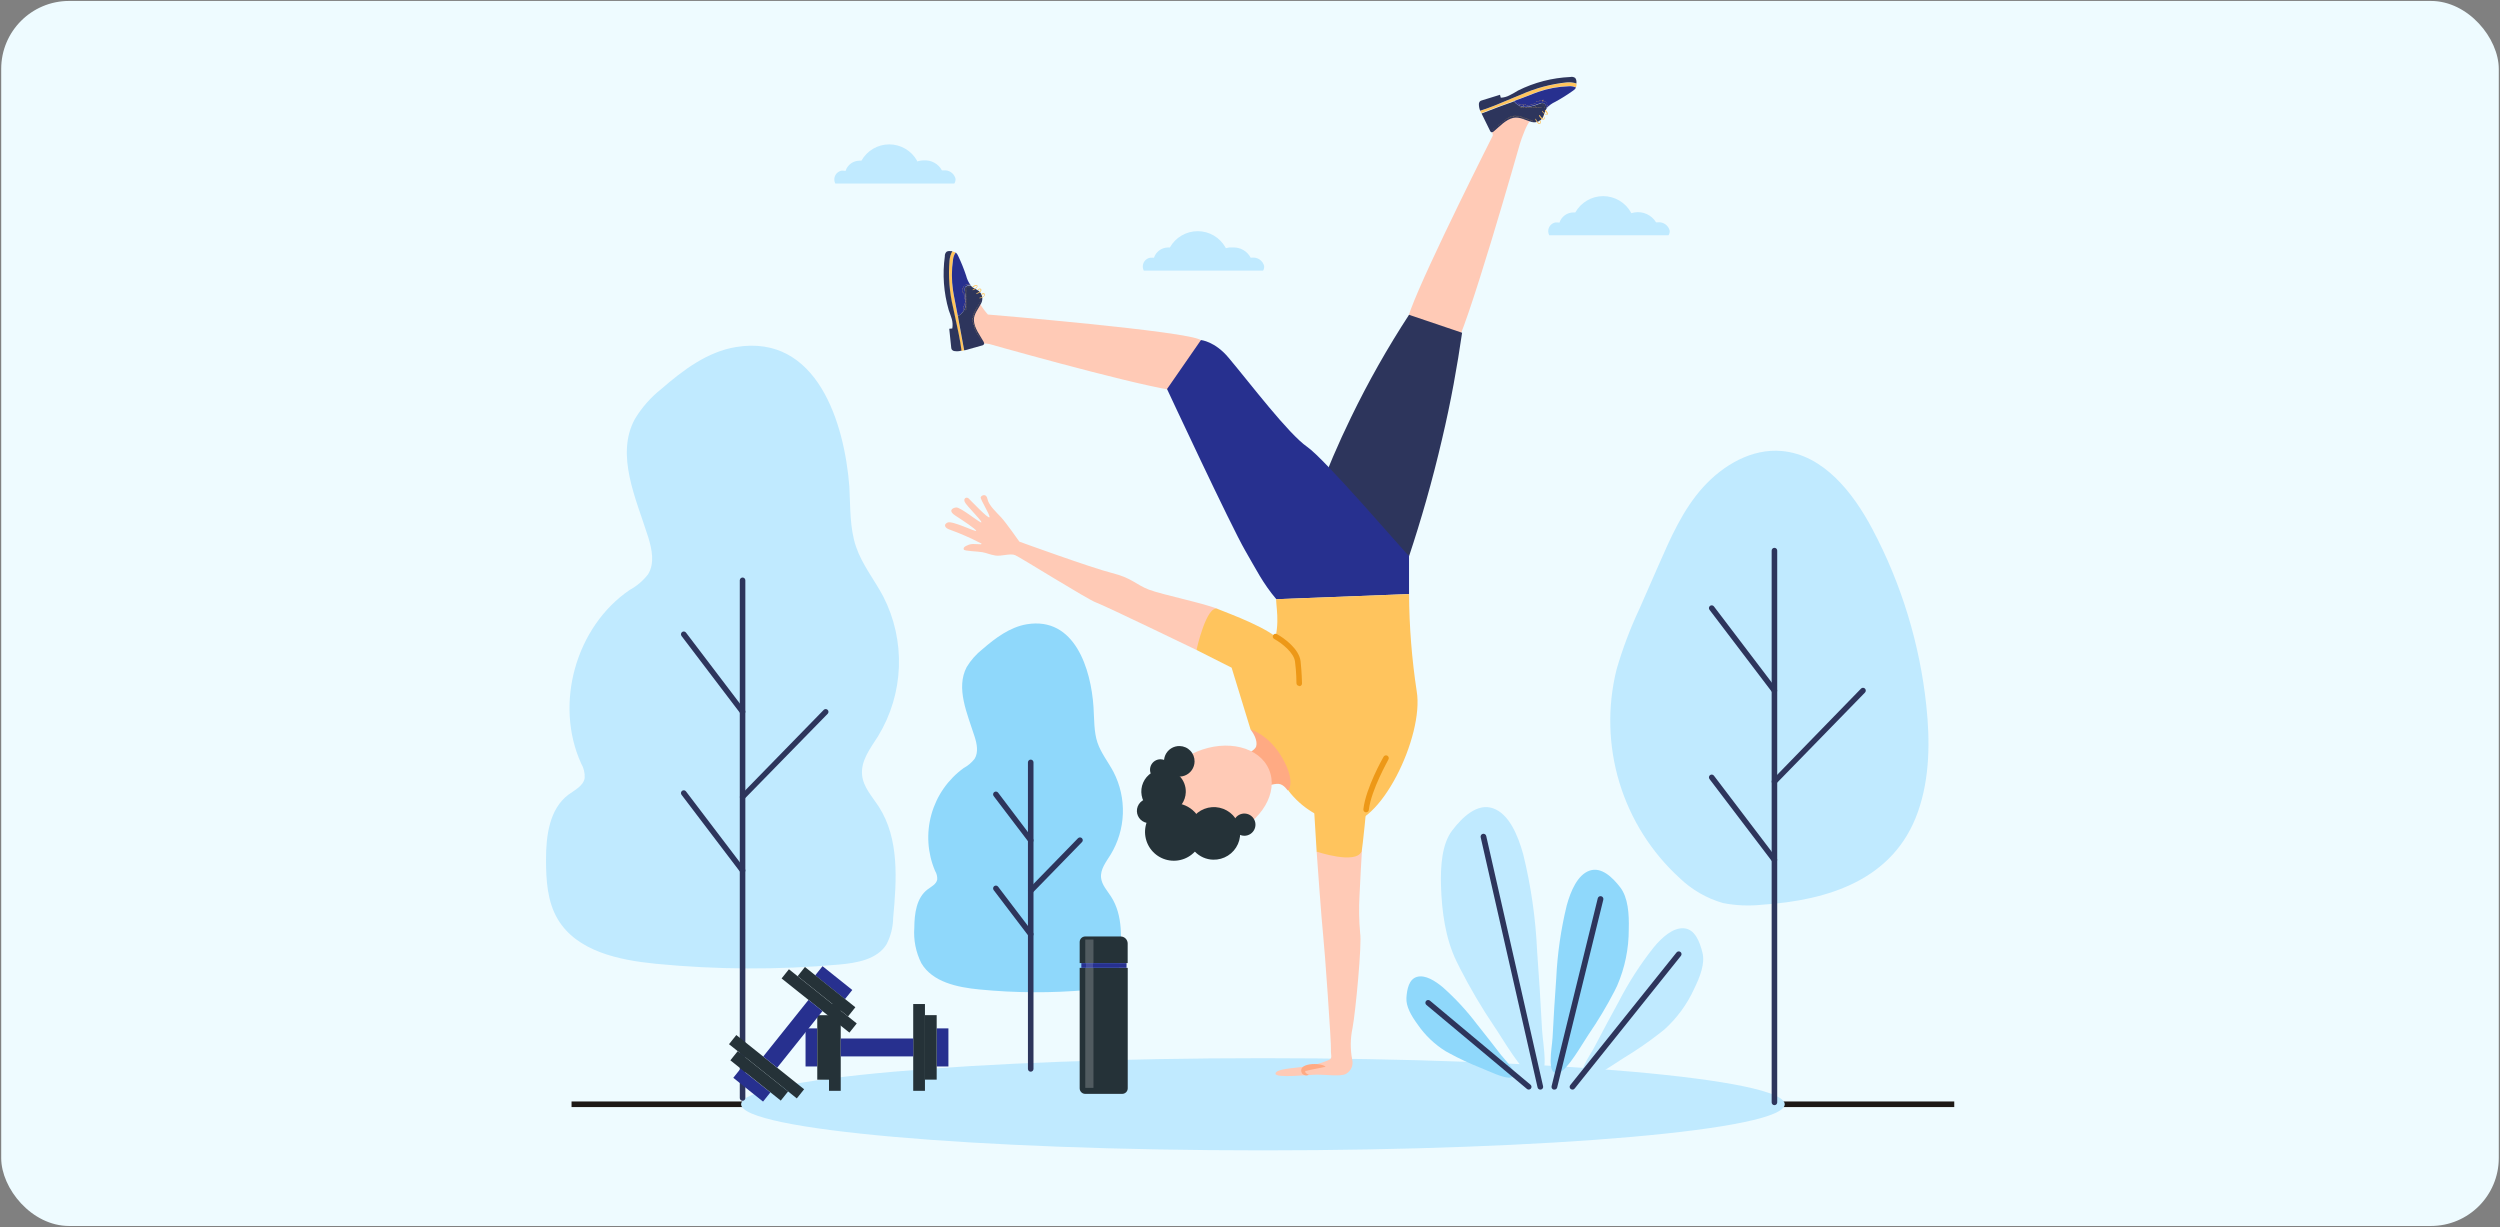 <svg xmlns="http://www.w3.org/2000/svg" width="1104" height="542" viewBox="0 0 1104 542" fill="none"><rect x="0" y="0" width="1104" height="542" fill="#808080" stroke="none"/><rect x="0.531" y="0.418" width="1102.93" height="540.979" rx="30" fill="#EEFBFF"></rect><g clip-path="url(#clip0_3354_14748)"><path d="M862.998 486.418H252.395V488.873H862.998V486.418Z" fill="#1E1916"></path><path d="M557.71 508.002C684.972 508.002 788.138 498.889 788.138 487.648C788.138 476.406 684.972 467.293 557.71 467.293C430.448 467.293 327.281 476.406 327.281 487.648C327.281 498.889 430.448 508.002 557.71 508.002Z" fill="#C0EAFF"></path><path d="M737.341 101.839C737.045 100.679 736.335 99.666 735.345 98.992C734.354 98.319 733.151 98.03 731.962 98.181C731.75 98.157 731.536 98.157 731.324 98.181C730.355 96.589 728.933 95.322 727.239 94.544C725.546 93.765 723.658 93.51 721.819 93.811C721.328 93.876 720.843 93.983 720.37 94.13L720.222 93.811C719 91.628 717.218 89.81 715.06 88.545C712.901 87.28 710.444 86.613 707.942 86.613C705.44 86.613 702.983 87.28 700.825 88.545C698.666 89.81 696.884 91.628 695.662 93.811C695.4 93.785 695.137 93.785 694.876 93.811C693.488 93.807 692.136 94.246 691.014 95.062C689.892 95.879 689.06 97.031 688.637 98.353C688.222 98.237 687.79 98.195 687.36 98.23H686.869C685.929 98.413 685.088 98.934 684.504 99.693C683.921 100.453 683.635 101.4 683.701 102.355C683.742 102.895 683.893 103.421 684.143 103.902H736.825C737.216 103.288 737.397 102.565 737.341 101.839Z" fill="#C0EAFF"></path><path d="M558.248 117.484C557.963 116.324 557.264 115.307 556.283 114.624C555.302 113.942 554.106 113.64 552.918 113.776H552.28C551.532 112.347 550.389 111.164 548.986 110.367C547.584 109.57 545.982 109.194 544.371 109.283C543.84 109.245 543.306 109.245 542.775 109.283C542.283 109.349 541.799 109.456 541.325 109.602L541.178 109.283C539.956 107.1 538.174 105.283 536.015 104.018C533.857 102.753 531.4 102.086 528.898 102.086C526.396 102.086 523.939 102.753 521.78 104.018C519.622 105.283 517.84 107.1 516.617 109.283H515.831C514.446 109.287 513.097 109.729 511.976 110.544C510.856 111.36 510.022 112.508 509.593 113.825C509.178 113.763 508.756 113.763 508.34 113.825C508.169 113.814 507.996 113.814 507.825 113.825C506.887 114.014 506.049 114.535 505.466 115.294C504.884 116.052 504.596 116.996 504.656 117.95C504.698 118.491 504.848 119.017 505.098 119.497H557.781C558.149 118.894 558.313 118.188 558.248 117.484Z" fill="#C0EAFF"></path><path d="M421.962 78.91C421.666 77.75 420.956 76.737 419.965 76.063C418.975 75.389 417.772 75.101 416.583 75.252C416.379 75.228 416.173 75.228 415.969 75.252C415.208 73.829 414.053 72.655 412.641 71.871C411.23 71.087 409.623 70.727 408.012 70.832C407.477 70.823 406.942 70.864 406.415 70.955C405.925 71.023 405.44 71.13 404.966 71.274C404.966 71.274 404.966 71.053 404.966 70.955C403.744 68.772 401.962 66.955 399.803 65.69C397.645 64.425 395.188 63.758 392.686 63.758C390.184 63.758 387.727 64.425 385.568 65.69C383.41 66.955 381.628 68.772 380.405 70.955C380.136 70.931 379.865 70.931 379.595 70.955C378.211 70.953 376.862 71.392 375.744 72.209C374.627 73.026 373.799 74.178 373.381 75.497C372.964 75.395 372.533 75.353 372.104 75.375C371.941 75.349 371.775 75.349 371.613 75.375C370.67 75.553 369.826 76.072 369.241 76.833C368.657 77.594 368.373 78.543 368.444 79.499C368.467 80.04 368.609 80.568 368.862 81.046H421.422C421.842 80.418 422.033 79.663 421.962 78.91Z" fill="#C0EAFF"></path><path d="M778.167 399.527C772.374 400.161 766.518 399.904 760.803 398.766C753.632 396.686 747.074 392.894 741.695 387.717C729.195 376.3 720.012 361.721 715.114 345.519C710.216 329.317 709.785 312.094 713.867 295.667C716.535 286.452 719.926 277.462 724.011 268.781L732.46 249.507C737.765 237.402 743.218 224.954 752.108 215.133C760.999 205.311 773.697 197.945 786.886 199.173C805.135 200.818 818.177 217.318 826.798 233.547C839.642 257.76 847.736 284.203 850.646 311.455C852.341 327.218 852.218 343.546 846.962 358.499C836.376 388.552 807.419 397.588 778.167 399.527Z" fill="#C0EAFF"></path><path d="M783.591 488.039C783.266 488.039 782.953 487.91 782.723 487.68C782.493 487.45 782.363 487.137 782.363 486.812V243.146C782.363 242.82 782.493 242.508 782.723 242.278C782.953 242.047 783.266 241.918 783.591 241.918C783.917 241.918 784.229 242.047 784.46 242.278C784.69 242.508 784.819 242.82 784.819 243.146V486.812C784.819 487.137 784.69 487.45 784.46 487.68C784.229 487.91 783.917 488.039 783.591 488.039Z" fill="#2D355C"></path><path d="M783.593 306.225C783.402 306.224 783.215 306.178 783.045 306.093C782.875 306.008 782.726 305.885 782.61 305.734L754.906 269.273C754.71 269.012 754.626 268.685 754.673 268.363C754.719 268.04 754.891 267.749 755.151 267.554C755.412 267.359 755.739 267.275 756.062 267.321C756.384 267.367 756.675 267.539 756.871 267.8L784.575 304.261C784.764 304.524 784.844 304.85 784.799 305.17C784.753 305.49 784.585 305.781 784.33 305.98C784.118 306.141 783.859 306.227 783.593 306.225Z" fill="#2D355C"></path><path d="M783.591 380.964C783.401 380.962 783.213 380.917 783.043 380.832C782.873 380.747 782.724 380.624 782.609 380.473L754.904 344.011C754.715 343.748 754.635 343.423 754.681 343.102C754.726 342.782 754.894 342.492 755.15 342.292C755.41 342.097 755.738 342.013 756.06 342.059C756.383 342.105 756.674 342.277 756.869 342.538L784.573 378.999C784.763 379.262 784.843 379.588 784.797 379.908C784.751 380.229 784.583 380.519 784.328 380.718C784.116 380.879 783.857 380.966 783.591 380.964Z" fill="#2D355C"></path><path d="M783.594 346.366C783.274 346.363 782.968 346.241 782.734 346.023C782.619 345.909 782.528 345.773 782.466 345.623C782.403 345.474 782.371 345.313 782.371 345.151C782.371 344.989 782.403 344.829 782.466 344.679C782.528 344.529 782.619 344.394 782.734 344.279L821.835 304.086C821.949 303.971 822.085 303.879 822.235 303.817C822.384 303.755 822.545 303.723 822.707 303.723C822.869 303.723 823.03 303.755 823.179 303.817C823.329 303.879 823.465 303.971 823.579 304.086C823.805 304.319 823.932 304.632 823.932 304.957C823.932 305.283 823.805 305.595 823.579 305.829L784.454 345.974C784.229 346.212 783.921 346.353 783.594 346.366Z" fill="#2D355C"></path><path d="M453.422 275.678C446.054 276.906 439.619 281.694 433.896 286.653C431.106 288.846 428.735 291.524 426.897 294.56C421.984 303.914 427.167 315.135 430.384 325.276C431.416 328.492 432.153 332.224 430.384 335.097C429.084 336.763 427.454 338.142 425.595 339.148C418.651 344.167 413.616 351.393 411.314 359.645C409.012 367.896 409.578 376.684 412.921 384.572C413.626 385.711 413.961 387.04 413.879 388.377C413.511 390.464 411.276 391.52 409.606 392.772C404.694 396.504 403.809 403.478 403.76 409.64C403.353 415.054 404.423 420.476 406.855 425.33C411.767 433.703 422.77 436.011 432.472 436.944C448.394 438.515 464.429 438.589 480.365 437.165C485.007 436.747 490.189 435.814 492.646 431.861C493.759 429.721 494.356 427.35 494.389 424.937C495.323 415.116 496.035 404.263 490.632 395.915C488.912 393.239 486.554 390.759 486.235 387.616C485.842 383.884 488.446 380.619 490.435 377.427C493.762 371.962 495.629 365.734 495.857 359.341C496.085 352.948 494.666 346.604 491.737 340.916C489.428 336.546 486.235 332.617 484.639 327.927C483.042 323.238 483.239 317.517 482.895 312.262C481.814 295.542 474.667 272.167 453.422 275.678Z" fill="#8FD8FB"></path><path d="M455.166 473.259C454.84 473.259 454.527 473.129 454.297 472.899C454.067 472.669 453.938 472.357 453.938 472.031V336.669C453.938 336.343 454.067 336.031 454.297 335.801C454.527 335.571 454.84 335.441 455.166 335.441C455.491 335.441 455.804 335.571 456.034 335.801C456.264 336.031 456.394 336.343 456.394 336.669V472.031C456.394 472.357 456.264 472.669 456.034 472.899C455.804 473.129 455.491 473.259 455.166 473.259Z" fill="#2D355C"></path><path d="M455.169 372.247C454.98 372.25 454.794 372.209 454.623 372.128C454.453 372.047 454.303 371.928 454.186 371.78L438.787 351.524C438.598 351.261 438.518 350.936 438.563 350.615C438.609 350.295 438.777 350.005 439.033 349.805C439.29 349.607 439.616 349.519 439.938 349.561C440.26 349.602 440.553 349.77 440.752 350.026L456.151 370.381C456.341 370.644 456.421 370.969 456.375 371.29C456.329 371.61 456.161 371.9 455.906 372.1C455.682 372.226 455.424 372.278 455.169 372.247Z" fill="#2D355C"></path><path d="M455.169 413.766C454.98 413.769 454.794 413.729 454.623 413.648C454.453 413.567 454.303 413.448 454.186 413.3L438.787 393.044C438.598 392.781 438.518 392.455 438.563 392.135C438.609 391.814 438.777 391.524 439.033 391.325C439.29 391.127 439.616 391.039 439.938 391.08C440.26 391.122 440.553 391.289 440.752 391.546L456.151 411.802C456.341 412.065 456.421 412.391 456.375 412.711C456.329 413.031 456.161 413.322 455.906 413.521C455.694 413.682 455.435 413.768 455.169 413.766Z" fill="#2D355C"></path><path d="M455.172 394.566C454.853 394.563 454.546 394.44 454.312 394.222C454.197 394.108 454.106 393.972 454.044 393.823C453.981 393.673 453.949 393.513 453.949 393.351C453.949 393.188 453.981 393.028 454.044 392.878C454.106 392.729 454.197 392.593 454.312 392.479L476.049 370.16C476.163 370.045 476.299 369.954 476.448 369.891C476.598 369.829 476.758 369.797 476.921 369.797C477.083 369.797 477.243 369.829 477.393 369.891C477.543 369.954 477.678 370.045 477.793 370.16C477.907 370.272 477.998 370.406 478.06 370.553C478.122 370.701 478.154 370.859 478.154 371.019C478.154 371.179 478.122 371.338 478.06 371.485C477.998 371.633 477.907 371.767 477.793 371.879L456.056 394.198C455.822 394.433 455.504 394.565 455.172 394.566Z" fill="#2D355C"></path><path d="M324.996 153.255C312.396 155.318 301.663 163.42 292.011 171.793C287.332 175.502 283.362 180.028 280.295 185.15C271.822 200.962 280.762 219.917 286.19 237.006C287.909 242.457 289.186 248.767 286.19 253.604C284.004 256.424 281.262 258.764 278.134 260.479C254.261 276.684 244.682 310.887 256.643 337.159C257.793 339.108 258.332 341.358 258.191 343.617C257.577 347.103 253.794 348.871 250.945 350.983C242.644 357.268 241.121 369.029 241.121 379.464C241.121 388.573 241.661 398.125 246.328 405.957C254.752 420.075 273.197 423.979 289.579 425.6C316.526 428.238 343.661 428.354 370.63 425.943C378.44 425.231 387.331 423.685 391.482 417.031C393.352 413.405 394.361 409.397 394.429 405.319C395.976 388.573 397.204 370.404 388.068 356.212C385.145 351.719 381.166 347.52 380.7 342.217C380.061 335.907 384.433 330.358 387.798 325.03C393.411 315.801 396.564 305.288 396.955 294.494C397.346 283.701 394.963 272.987 390.033 263.377C386.128 256.011 380.7 249.332 378.023 241.426C375.173 232.98 375.566 223.846 375.075 214.958C372.938 186.82 360.855 147.338 324.996 153.255Z" fill="#C0EAFF"></path><path d="M327.916 486.122C327.592 486.116 327.283 485.985 327.054 485.756C326.825 485.527 326.694 485.218 326.688 484.895V256.255C326.694 255.931 326.825 255.623 327.054 255.394C327.283 255.165 327.592 255.034 327.916 255.027C328.241 255.027 328.554 255.157 328.784 255.387C329.014 255.617 329.144 255.929 329.144 256.255V484.895C329.144 485.22 329.014 485.533 328.784 485.763C328.554 485.993 328.241 486.122 327.916 486.122Z" fill="#2D355C"></path><path d="M327.919 315.526C327.728 315.524 327.541 315.479 327.371 315.394C327.2 315.309 327.052 315.186 326.936 315.035L300.951 280.833C300.762 280.57 300.682 280.244 300.727 279.924C300.773 279.603 300.941 279.313 301.197 279.114C301.454 278.916 301.78 278.828 302.102 278.869C302.424 278.911 302.717 279.078 302.916 279.335L328.901 313.538C329.099 313.795 329.187 314.12 329.146 314.443C329.104 314.765 328.937 315.057 328.68 315.256C328.461 315.425 328.195 315.519 327.919 315.526Z" fill="#2D355C"></path><path d="M327.919 385.651C327.728 385.649 327.541 385.604 327.371 385.519C327.2 385.434 327.052 385.311 326.936 385.16L300.951 350.958C300.762 350.695 300.682 350.369 300.727 350.049C300.773 349.728 300.941 349.438 301.197 349.239C301.454 349.041 301.78 348.953 302.102 348.994C302.424 349.036 302.717 349.203 302.916 349.46L328.901 383.663C329.099 383.92 329.187 384.245 329.146 384.568C329.104 384.89 328.937 385.182 328.68 385.381C328.461 385.55 328.195 385.644 327.919 385.651Z" fill="#2D355C"></path><path d="M327.92 353.192C327.601 353.184 327.296 353.062 327.06 352.848C326.834 352.614 326.707 352.302 326.707 351.976C326.707 351.651 326.834 351.338 327.06 351.104L363.803 313.44C364.034 313.233 364.334 313.12 364.644 313.125C364.954 313.13 365.25 313.252 365.474 313.466C365.698 313.681 365.832 313.972 365.85 314.281C365.868 314.59 365.769 314.895 365.571 315.134L328.73 352.823C328.514 353.041 328.226 353.172 327.92 353.192Z" fill="#2D355C"></path><path d="M644.776 427.689L643.18 424.497C638.267 414.406 636.696 402.399 636.352 391.326C636.082 382.339 636.769 372.69 641.264 366.773C645.758 360.855 652.365 354.496 659.341 356.951C666.316 359.407 670.27 368.639 672.652 377.257C676.095 391.279 678.152 405.605 678.793 420.029C679.652 431.642 680.389 443.28 680.979 454.87C681.322 461.401 684.982 478.22 677.073 475.396C671.916 473.555 663.565 458.577 659.881 453.298C654.33 445.077 649.285 436.525 644.776 427.689Z" fill="#C0EAFF"></path><path d="M733.147 456.097L734.964 454.648C740.528 449.638 745.001 443.537 748.104 436.724C750.708 431.445 753.016 425.503 751.813 420.716C750.609 415.928 748.546 410.379 743.708 409.937C738.869 409.495 733.884 413.939 730.224 418.432C724.344 425.852 719.202 433.829 714.874 442.249C711.189 448.944 707.587 455.671 704.067 462.431C702.077 466.237 695.323 475.248 700.8 475.739C704.386 476.034 713.449 469.38 717.035 467.195C722.629 463.831 728.01 460.125 733.147 456.097Z" fill="#C0EAFF"></path><path d="M712.927 437.754C713.344 436.968 713.737 436.158 714.13 435.298C717.55 427.419 719.297 418.917 719.263 410.328C719.46 403.576 718.944 396.332 715.505 391.864C712.067 387.395 707.13 382.632 701.899 384.498C696.667 386.364 693.671 393.312 691.878 399.794C689.302 410.351 687.747 421.13 687.236 431.984C686.598 440.725 686.057 449.457 685.615 458.182C685.345 463.093 682.619 475.762 688.562 473.626C692.443 472.251 698.706 460.981 701.408 456.979C705.643 450.816 709.49 444.395 712.927 437.754Z" fill="#8FD8FB"></path><path d="M639.963 465.084C639.422 464.814 638.907 464.519 638.391 464.224C633.477 461.166 629.253 457.119 625.988 452.341C623.286 448.658 620.83 444.459 621.076 440.653C621.321 436.848 622.181 432.354 625.791 431.372C629.402 430.39 633.724 433.115 637.187 436.013C642.66 440.877 647.645 446.263 652.071 452.095C655.755 456.711 659.39 461.352 662.976 466.017C665.015 468.644 671.351 474.61 667.25 475.838C664.573 476.55 656.787 472.695 653.741 471.517C649.022 469.655 644.42 467.506 639.963 465.084Z" fill="#8FD8FB"></path><path d="M675.081 481.167C674.792 481.166 674.513 481.061 674.295 480.872L629.889 443.772C629.638 443.564 629.48 443.264 629.451 442.94C629.421 442.615 629.521 442.292 629.729 442.041C629.938 441.79 630.237 441.633 630.562 441.603C630.887 441.573 631.21 441.673 631.461 441.882L675.867 479.006C676.116 479.212 676.274 479.508 676.306 479.83C676.338 480.152 676.242 480.473 676.039 480.725C675.921 480.864 675.774 480.975 675.608 481.051C675.443 481.128 675.263 481.167 675.081 481.167Z" fill="#2D355C"></path><path d="M680.19 481.166C679.911 481.167 679.639 481.073 679.42 480.898C679.201 480.724 679.049 480.481 678.987 480.208L653.861 369.719C653.826 369.557 653.823 369.391 653.851 369.228C653.88 369.066 653.941 368.91 654.03 368.771C654.119 368.632 654.234 368.512 654.37 368.418C654.505 368.323 654.658 368.256 654.819 368.221C654.981 368.185 655.147 368.182 655.31 368.211C655.472 368.24 655.628 368.3 655.767 368.389C655.906 368.478 656.026 368.594 656.121 368.729C656.215 368.864 656.282 369.017 656.317 369.178L681.419 479.668C681.459 479.824 681.467 479.987 681.442 480.147C681.418 480.307 681.362 480.46 681.277 480.597C681.192 480.735 681.08 480.854 680.949 480.947C680.817 481.041 680.668 481.107 680.51 481.141L680.19 481.166Z" fill="#2D355C"></path><path d="M686.386 481.165H686.091C685.932 481.128 685.783 481.059 685.651 480.964C685.519 480.868 685.407 480.746 685.323 480.607C685.238 480.468 685.182 480.313 685.158 480.151C685.134 479.99 685.142 479.826 685.182 479.668L705.568 396.702C705.646 396.377 705.85 396.095 706.136 395.92C706.422 395.746 706.765 395.691 707.091 395.769C707.416 395.847 707.698 396.052 707.873 396.337C708.048 396.623 708.102 396.966 708.024 397.292L687.639 480.257C687.57 480.531 687.407 480.773 687.178 480.939C686.949 481.105 686.668 481.185 686.386 481.165Z" fill="#2D355C"></path><path d="M694.39 481.164C694.107 481.157 693.832 481.063 693.604 480.894C693.478 480.794 693.373 480.669 693.296 480.528C693.219 480.387 693.17 480.231 693.154 480.071C693.138 479.911 693.155 479.749 693.202 479.595C693.25 479.441 693.328 479.298 693.432 479.175L740.368 420.591C740.575 420.337 740.873 420.174 741.2 420.137C741.526 420.1 741.853 420.193 742.112 420.395C742.238 420.495 742.343 420.619 742.42 420.761C742.497 420.902 742.545 421.058 742.561 421.218C742.577 421.378 742.561 421.54 742.513 421.694C742.466 421.848 742.387 421.99 742.284 422.114L695.373 480.698C695.257 480.847 695.108 480.967 694.937 481.048C694.766 481.129 694.579 481.169 694.39 481.164Z" fill="#2D355C"></path><path d="M436.254 138.895C436.254 138.895 524.844 146.26 530.223 150.164C535.602 154.068 537.91 175.503 517.427 172.262C496.943 169.021 433.699 151.024 433.699 151.024L436.254 138.895Z" fill="#FFCAB6"></path><path d="M671.157 63.613C671.157 63.613 646.867 149.108 642.053 153.65C637.239 158.192 615.724 156.326 622.92 136.855C630.116 117.385 659.761 58.801 659.761 58.801L671.157 63.613Z" fill="#FFCAB6"></path><path d="M552.258 322.159C553.486 323.706 555.5 327.07 554.714 329.672C553.928 332.275 542.434 337.357 542.434 337.357L547.567 352.531C547.567 352.531 559.995 345.656 564.759 346.172C566.921 346.393 568.615 349.045 568.615 349.045L576.696 346.172C576.696 346.172 572.447 332.913 572.103 332.226C571.759 331.538 560.486 319.777 559.552 319.777C557.079 320.438 554.644 321.233 552.258 322.159Z" fill="#FFAA83"></path><path d="M582.047 218.151C586.075 207.47 590.889 196.053 596.636 184.267C604.204 168.659 612.752 153.545 622.228 139.016L645.659 146.946C643.522 161.678 640.747 177.319 636.817 193.892C632.445 212.7 627.435 229.985 622.228 245.65L582.047 218.151Z" fill="#2D355C"></path><path d="M621.687 245.013C618.224 241.404 584.846 202.536 577.281 197.355C568.93 191.561 552.352 169.659 542.626 158.07C536.535 150.704 530.345 150.164 530.345 150.164L515.363 171.795C515.363 171.795 543.559 232.27 549.945 243.245C554.538 251.127 557.632 257.535 563.625 264.607L622.227 262.348V245.16L621.687 245.013Z" fill="#27308F"></path><path d="M581.433 376.078C581.433 376.078 583.643 407.236 584.331 413.301C585.019 419.365 587.917 460.738 587.745 463.291C587.573 465.845 588.605 467.391 586.885 468.054C583.595 469.49 580.125 470.473 576.57 470.976C571.191 471.737 563.332 471.983 563.258 474.119C563.184 476.255 577.994 474.561 581.851 474.561C585.707 474.561 592.092 475.494 594.401 474.217C595.484 473.609 596.337 472.662 596.829 471.522C597.322 470.382 597.426 469.112 597.127 467.907C596.242 463.304 596.292 458.569 597.275 453.985C598.576 447.258 601.499 416.615 600.639 412.098C600.136 406.506 600.046 400.884 600.369 395.279C600.369 393.584 601.475 374.801 601.475 374.801C601.475 374.801 583.054 371.56 581.433 376.078Z" fill="#FFCAB6"></path><path d="M537.737 268.927C532.088 266.472 513.177 262.617 507.356 260.383C501.535 258.148 499.987 255.276 490.974 253.017C481.96 250.758 450.154 239.193 450.154 239.193C450.154 239.193 444.284 230.821 442.147 228.513C440.01 226.205 436.596 223.135 436.08 220.41C435.565 217.685 433.428 218.716 433.084 219.551C432.74 220.386 437.456 227.678 436.94 228.439C436.424 229.2 428.737 221.073 427.804 220.165C426.87 219.256 425.347 219.993 426.011 221.613C426.674 223.234 433.6 229.888 433.379 230.649C433.158 231.41 424.169 223.823 422.204 224.093C420.239 224.363 418.79 225.714 421.86 227.678C424.93 229.642 431.07 233.718 431.07 234.405C431.07 235.093 420.484 229.789 418.446 230.747C416.407 231.705 417.414 233.202 419.207 233.816C424.068 235.559 428.803 237.635 433.379 240.028C433.968 240.887 430.039 239.709 427.828 240.544C425.618 241.379 425.372 241.992 425.618 242.68C425.863 243.367 431.66 243.466 433.723 243.834C435.786 244.202 437.038 244.914 439.617 245.332C442.196 245.749 446.101 244.227 448.312 245.16C450.522 246.093 480.413 264.802 483.998 266.055C487.584 267.307 528.355 287.023 528.355 287.023L537.737 268.927Z" fill="#FFCAB6"></path><path d="M563.506 264.607C563.776 270.205 565.569 277.62 561.05 288.374C556.531 299.128 552.355 322.159 552.355 322.159C552.355 322.159 560.534 324.467 566.429 334.976C572.323 345.485 568.885 349.045 568.885 349.045C574.778 356.842 583.452 362.066 593.102 363.63C609.238 366.085 628.96 324.983 625.62 305.267C623.46 291.06 622.327 276.717 622.231 262.348L563.506 264.607Z" fill="#FFC45D"></path><path d="M566.236 283.953C561.815 277.79 542.682 270.964 537.745 268.926C532.809 266.888 528.363 287.022 528.363 287.022L543.886 294.854L552.261 322.158L574.783 309.709L566.236 283.953Z" fill="#FFC45D"></path><path d="M580.227 356.288L581.43 376.078C581.43 376.078 598.623 381.872 601.226 376.078C601.742 374.899 603.682 353.734 603.682 353.734L580.227 356.288Z" fill="#FFC45D"></path><path d="M573.744 302.906C573.427 302.906 573.122 302.784 572.893 302.564C572.664 302.344 572.529 302.044 572.516 301.727C572.516 301.727 572.516 296.817 571.877 292.225C571.46 288.272 566.032 283.975 562.716 282.183C562.572 282.108 562.444 282.005 562.34 281.88C562.236 281.756 562.157 281.611 562.109 281.456C562.061 281.301 562.045 281.137 562.06 280.976C562.076 280.814 562.124 280.657 562.201 280.513C562.278 280.371 562.382 280.246 562.508 280.144C562.634 280.042 562.778 279.967 562.934 279.921C563.089 279.875 563.251 279.861 563.412 279.878C563.573 279.896 563.729 279.945 563.871 280.022C567.236 281.839 573.695 286.652 574.334 291.955C574.849 296.547 574.972 301.605 574.972 301.777C574.979 301.939 574.953 302.1 574.895 302.252C574.838 302.404 574.75 302.542 574.637 302.659C574.525 302.776 574.39 302.869 574.241 302.933C574.092 302.996 573.931 303.029 573.769 303.029L573.744 302.906Z" fill="#ED9817"></path><path d="M603.293 358.719H603.145C602.983 358.701 602.827 358.651 602.685 358.571C602.543 358.492 602.418 358.385 602.317 358.257C602.217 358.13 602.142 357.983 602.099 357.826C602.056 357.669 602.044 357.505 602.065 357.344C603.145 347.989 610.636 334.78 610.956 334.239C611.029 334.09 611.133 333.957 611.26 333.848C611.387 333.74 611.535 333.659 611.694 333.609C611.854 333.56 612.022 333.544 612.187 333.562C612.353 333.579 612.514 333.631 612.66 333.713C612.805 333.795 612.932 333.905 613.033 334.038C613.135 334.171 613.208 334.323 613.248 334.484C613.289 334.646 613.296 334.815 613.269 334.98C613.242 335.144 613.182 335.302 613.092 335.442C613.092 335.59 605.528 348.775 604.496 357.54C604.484 357.853 604.352 358.149 604.128 358.368C603.905 358.588 603.606 358.713 603.293 358.719Z" fill="#ED9817"></path><path d="M560.406 339.861C564.655 349.903 557.214 362.622 543.779 368.269C530.344 373.916 516.074 370.38 511.85 360.363C507.625 350.345 515.043 337.602 528.453 331.955C541.863 326.307 556.182 329.843 560.406 339.861Z" fill="#FFCAB6"></path><path d="M436.26 138.894C434.906 137.367 433.689 135.724 432.625 133.983C431.814 132.265 428.081 137.789 427.712 141.349C427.344 144.91 431.126 151.735 434.147 151.711H439.575L436.26 138.894Z" fill="#FFCAB6"></path><path d="M585.417 471.049C582.789 471.712 579.08 472.277 576.502 472.964C576.502 472.964 576.502 472.743 576.502 472.645C576.059 473.75 576.968 474.143 577.975 474.634C577.475 474.889 576.902 474.965 576.352 474.848C575.802 474.732 575.309 474.431 574.954 473.995C572.498 469.281 583.182 469.085 585.417 471.049Z" fill="#FFAA83"></path><path d="M424.511 154.976C423.873 150.066 422.768 145.155 421.712 140.245C421.392 138.845 421.098 137.421 420.803 136.021C419.159 129.195 418.62 122.149 419.206 115.151C419.269 114.47 419.393 113.797 419.575 113.138C419.793 112.412 420.089 111.712 420.459 111.051C421.007 111.102 421.537 111.279 422.006 111.566C421.334 112.515 420.927 113.625 420.827 114.783C420.164 119.252 420.164 123.794 420.827 128.263C421.048 129.76 421.343 131.234 421.638 132.731C422.105 135.015 422.522 137.323 422.964 139.631C423.406 141.939 423.848 144.345 424.266 146.702L425.739 154.731L424.511 154.976Z" fill="#FFC45D"></path><path d="M422.989 139.58C422.547 137.272 422.13 134.964 421.663 132.681C421.368 131.183 421.074 129.71 420.853 128.212C420.19 123.743 420.19 119.201 420.853 114.732C420.952 113.574 421.359 112.464 422.032 111.516L422.253 111.687C422.647 112.088 422.956 112.564 423.161 113.087C424.492 115.877 425.649 118.747 426.624 121.681C427.01 123.242 427.703 124.711 428.663 126.002H428.074C427.736 125.993 427.401 126.054 427.088 126.181C426.775 126.308 426.492 126.498 426.256 126.739C425.98 127.286 425.919 127.916 426.084 128.506C426.404 130.124 426.568 131.768 426.575 133.417C426.655 134.684 426.357 135.946 425.719 137.043C425.08 138.14 424.131 139.023 422.989 139.58Z" fill="#27308F"></path><path d="M425.771 154.681L424.298 146.652C423.88 144.197 423.438 141.938 422.996 139.581C424.112 139.029 425.044 138.164 425.676 137.091C426.309 136.018 426.615 134.785 426.557 133.541C426.55 131.892 426.386 130.248 426.066 128.63C425.901 128.04 425.962 127.41 426.238 126.862C426.474 126.621 426.757 126.432 427.07 126.305C427.383 126.178 427.718 126.117 428.056 126.126H428.645C428.891 126.396 429.163 126.643 429.456 126.862C429.838 127.143 430.25 127.381 430.684 127.574C431.193 127.828 431.686 128.115 432.157 128.434C432.363 128.603 432.553 128.792 432.722 128.999C433.27 129.634 433.626 130.413 433.748 131.243C433.87 132.074 433.753 132.922 433.41 133.688C432.231 136.144 429.947 138.599 430.07 141.472C430.242 144.909 432.722 148.003 434.343 150.9C434.564 151.317 434.785 151.858 434.343 152.226C434.183 152.401 433.965 152.515 433.729 152.545L426.189 154.657L425.771 154.681Z" fill="#2D355C"></path><path d="M421.592 155.051C421.334 155.033 421.084 154.957 420.858 154.83C420.633 154.702 420.439 154.526 420.291 154.315C420.132 154.029 420.048 153.708 420.045 153.382C419.726 150.656 419.431 147.906 419.185 145.181L420.536 145.058C420.773 143.642 420.689 142.19 420.291 140.811C419.922 139.509 419.406 138.208 418.964 136.956C416.722 129.235 416.136 121.127 417.245 113.164C417.214 112.79 417.268 112.415 417.404 112.066C417.541 111.717 417.755 111.404 418.031 111.15C418.576 110.87 419.199 110.784 419.799 110.905H420.561C420.191 111.566 419.895 112.266 419.676 112.992C419.495 113.651 419.371 114.324 419.308 115.005C418.721 122.002 419.26 129.049 420.905 135.875C421.199 137.275 421.494 138.699 421.813 140.099C422.869 145.009 423.975 149.92 424.613 154.83C423.635 155.126 422.603 155.201 421.592 155.051Z" fill="#2D355C"></path><path d="M428.666 127.868C428.649 127.788 428.654 127.705 428.68 127.628C428.706 127.55 428.752 127.481 428.813 127.426C428.859 127.375 428.916 127.335 428.98 127.309C429.044 127.283 429.113 127.273 429.181 127.279C429.458 127.271 429.729 127.353 429.955 127.512C430.181 127.671 430.349 127.9 430.434 128.163C430.434 128.31 430.434 128.678 429.967 128.875C429.842 128.939 429.703 128.973 429.562 128.973C429.421 128.973 429.282 128.939 429.157 128.875C428.928 128.705 428.763 128.463 428.69 128.187C428.69 128.187 428.666 127.942 428.666 127.868ZM429.206 127.598H429.034C429.01 127.652 428.997 127.711 428.997 127.77C428.997 127.829 429.01 127.888 429.034 127.942C429.087 128.135 429.198 128.307 429.353 128.433C429.526 128.504 429.721 128.504 429.894 128.433C430.213 128.31 430.164 128.138 430.164 128.089C430.09 127.902 429.962 127.74 429.795 127.627C429.629 127.513 429.432 127.452 429.231 127.451L429.206 127.598Z" fill="#2D355C"></path><path d="M431.586 131.427C431.573 131.404 431.566 131.379 431.566 131.353C431.566 131.327 431.573 131.302 431.586 131.279C431.62 131.143 431.699 131.023 431.811 130.938C431.922 130.853 432.06 130.809 432.2 130.813C432.322 130.82 432.44 130.855 432.546 130.915C432.653 130.974 432.744 131.057 432.814 131.157C433.035 131.402 433.379 131.991 433.109 132.433C433.029 132.542 432.918 132.623 432.791 132.667C432.664 132.711 432.526 132.715 432.397 132.679C432.297 132.639 432.205 132.581 432.126 132.507C431.837 132.253 431.646 131.905 431.586 131.525V131.427ZM432.888 132.016C432.842 131.77 432.732 131.541 432.569 131.353C432.522 131.293 432.462 131.245 432.394 131.211C432.326 131.177 432.252 131.158 432.176 131.157C432.117 131.148 432.058 131.161 432.009 131.192C431.959 131.224 431.922 131.272 431.905 131.328V131.476C431.954 131.777 432.101 132.053 432.323 132.261C432.323 132.261 432.323 132.261 432.495 132.261C432.557 132.288 432.627 132.29 432.691 132.267C432.754 132.244 432.807 132.198 432.839 132.139C432.861 132.1 432.877 132.059 432.888 132.016Z" fill="#2D355C"></path><path d="M430.335 129.365C430.325 129.259 430.344 129.152 430.392 129.056C430.44 128.96 430.514 128.88 430.606 128.825C430.709 128.787 430.822 128.787 430.925 128.825C431.085 128.842 431.238 128.895 431.375 128.98C431.511 129.065 431.626 129.18 431.711 129.316C431.769 129.434 431.8 129.565 431.8 129.697C431.8 129.829 431.769 129.959 431.711 130.077C431.68 130.186 431.616 130.282 431.528 130.352C431.44 130.423 431.332 130.464 431.22 130.47C430.925 130.47 430.704 130.225 430.606 130.126C430.44 129.955 430.321 129.743 430.262 129.513L430.335 129.365ZM431.539 129.709C431.561 129.62 431.561 129.528 431.539 129.439C431.479 129.343 431.401 129.261 431.308 129.198C431.214 129.134 431.109 129.091 430.999 129.071H430.851C430.825 129.115 430.812 129.166 430.812 129.218C430.812 129.27 430.825 129.32 430.851 129.365C430.904 129.532 430.997 129.684 431.121 129.807C431.121 129.807 431.342 130.053 431.465 130.053C431.514 130.047 431.561 130.028 431.6 129.998C431.639 129.967 431.669 129.927 431.686 129.881C431.645 129.831 431.595 129.79 431.539 129.758V129.709Z" fill="#2D355C"></path><path d="M429.328 126.665C429.81 126.208 430.434 125.931 431.096 125.879H431.391C431.46 125.911 431.52 125.959 431.567 126.019C431.614 126.079 431.646 126.148 431.661 126.223C431.674 126.389 431.647 126.555 431.583 126.709C431.519 126.862 431.42 126.999 431.293 127.107C430.961 127.441 430.58 127.722 430.163 127.941C429.967 128.042 429.761 128.125 429.549 128.187V127.868C429.736 127.824 429.918 127.758 430.09 127.671C430.471 127.452 430.826 127.188 431.146 126.886C431.231 126.813 431.3 126.723 431.347 126.621C431.393 126.519 431.417 126.408 431.416 126.296V126.174C430.838 126.205 430.29 126.44 429.868 126.836L429.328 126.665Z" fill="#FFC45D"></path><path d="M431.148 129.462C431.714 129.345 432.239 129.083 432.671 128.701C432.81 128.59 432.919 128.446 432.99 128.284C433.021 128.223 433.037 128.155 433.037 128.087C433.037 128.019 433.021 127.952 432.99 127.891C432.929 127.825 432.85 127.779 432.763 127.757C432.676 127.735 432.584 127.739 432.499 127.768C432.275 127.826 432.071 127.945 431.91 128.112L431.64 127.94C431.834 127.704 432.102 127.54 432.401 127.473C432.531 127.411 432.677 127.392 432.818 127.417C432.96 127.442 433.09 127.511 433.19 127.614C433.29 127.717 433.356 127.849 433.377 127.991C433.399 128.133 433.375 128.278 433.31 128.406C433.226 128.616 433.091 128.802 432.917 128.947C432.434 129.367 431.85 129.655 431.222 129.781L431.148 129.462Z" fill="#FFC45D"></path><path d="M432.57 131.773V131.454C433.296 131.388 433.984 131.096 434.535 130.619L434.707 130.472C434.71 130.414 434.71 130.357 434.707 130.3C434.71 130.229 434.696 130.159 434.666 130.095C434.636 130.031 434.591 129.975 434.535 129.931C434.407 129.89 434.27 129.89 434.142 129.931L433.577 130.152L433.356 129.76C433.557 129.648 433.772 129.566 433.995 129.514C434.194 129.448 434.409 129.448 434.609 129.514C434.712 129.59 434.795 129.69 434.851 129.806C434.907 129.921 434.933 130.049 434.928 130.177C434.946 130.283 434.946 130.39 434.928 130.496C434.858 130.597 434.766 130.681 434.658 130.742C434.096 131.308 433.362 131.671 432.57 131.773Z" fill="#FFC45D"></path><path d="M424.369 137.937H424.492C424.492 137.937 424.492 137.937 424.369 138.06V137.937ZM424.811 137.47H424.934V137.618L424.811 137.47ZM425.18 136.955H425.327V137.102L425.18 136.955ZM425.327 136.685V136.537H425.474V136.685H425.327ZM425.474 136.39V136.243H425.622V136.39H425.474ZM425.474 136.095C425.474 136.095 425.474 136.095 425.474 135.948H425.622C425.632 136.005 425.632 136.063 425.622 136.12L425.474 136.095ZM425.474 135.801C425.474 135.801 425.474 135.801 425.474 135.653H425.622C425.632 135.702 425.632 135.752 425.622 135.801H425.474ZM425.474 135.506V135.334H425.646C425.646 135.334 425.646 135.334 425.646 135.481L425.474 135.506ZM424.983 128.14H425.155V128.312H425.204L424.983 128.14ZM424.983 127.919C424.983 127.919 424.983 127.919 424.983 127.747H425.155V127.919H424.983ZM424.983 128.41H425.155V128.582H425.008L424.983 128.41ZM424.983 128.729H425.131C425.131 128.729 425.131 128.729 425.131 128.901H424.959L424.983 128.729ZM424.983 127.6V127.305H425.155C425.145 127.362 425.145 127.42 425.155 127.477L424.983 127.6ZM424.983 129.048H425.155C425.143 129.105 425.143 129.164 425.155 129.22H424.983C425.073 129.226 425.161 129.203 425.237 129.154C425.312 129.106 425.369 129.034 425.401 128.95L424.983 129.048ZM425.425 135.285V135.113H425.573C425.573 135.113 425.573 135.113 425.573 135.26L425.425 135.285ZM425.45 129.269H425.622V129.441H425.45V129.269ZM425.45 127.158C425.438 127.109 425.438 127.059 425.45 127.011H425.597V127.305L425.45 127.158ZM425.622 129.613H425.794V129.761H425.622V129.613ZM425.622 129.932H425.794V130.104H425.646L425.622 129.932ZM425.99 134.843C425.979 134.795 425.979 134.744 425.99 134.696H426.138V134.868L425.99 134.843ZM425.45 126.814C425.439 126.757 425.439 126.699 425.45 126.642H425.597V126.79L425.45 126.814ZM425.695 130.202H425.843V130.374H425.695V130.202ZM425.695 130.522H425.843V130.669H425.695V130.522ZM425.941 134.671C425.953 134.623 425.953 134.572 425.941 134.524H426.113V134.671H425.941ZM425.72 130.988H425.892V131.16H425.72V130.988ZM425.99 134.352V134.205H426.162C426.149 134.261 426.149 134.32 426.162 134.377L425.99 134.352ZM425.769 131.307H425.941V131.479H425.769V131.307ZM425.474 126.642V126.495H425.622V126.642H425.474ZM425.818 131.553H425.99C425.978 131.61 425.978 131.668 425.99 131.725H425.818C425.818 131.725 425.818 131.553 425.818 131.504V131.553ZM425.99 134.008V133.836H426.162V133.984L425.99 134.008ZM425.99 131.921H426.138V132.093H425.99V131.921ZM426.138 133.689C426.138 133.689 426.138 133.689 426.138 133.517H426.309V133.689H426.138ZM426.138 132.24H426.285C426.285 132.24 426.285 132.24 426.285 132.388H426.113L426.138 132.24ZM426.138 133.37V133.198H426.309V133.37H426.138ZM426.138 132.56H426.309V132.707H426.162L426.138 132.56ZM426.138 133.051V132.879H426.309V133.026L426.138 133.051ZM425.769 126.323V126.176H425.892V126.299L425.769 126.323ZM426.555 125.685H426.702V125.857H426.432L426.555 125.685ZM426.874 125.685H427.046V125.832H426.899L426.874 125.685ZM427.218 125.832V125.685H427.39V125.857L427.218 125.832ZM427.537 125.832V125.66H427.66V125.807L427.537 125.832ZM427.857 125.832V125.66H428.004V125.832H427.857ZM428.176 125.832V125.685H428.323V125.857L428.176 125.832Z" fill="#FFC45D"></path><path d="M423.258 139.899H423.405V140.047H423.258V139.899ZM424.56 138.942H424.682H424.535H424.56ZM426.352 137.125H426.5V137.272L426.352 137.125ZM426.5 136.855V136.707H426.647V136.855H426.5ZM426.5 136.56V136.413H426.647C426.633 136.469 426.633 136.528 426.647 136.585L426.5 136.56ZM426.5 136.265V136.118H426.672C426.675 136.175 426.675 136.233 426.672 136.29L426.5 136.265ZM426.5 135.946V135.799H426.672V135.971L426.5 135.946ZM426.5 135.652C426.488 135.595 426.488 135.536 426.5 135.48H426.647C426.661 135.536 426.661 135.595 426.647 135.652H426.5ZM426.5 135.332V135.161H426.672C426.672 135.161 426.672 135.161 426.672 135.332H426.5ZM426.5 135.013C426.49 134.956 426.49 134.898 426.5 134.841H426.647V135.013H426.5ZM426.5 134.694V134.522H426.672V134.67L426.5 134.694ZM426.5 134.375V134.203H426.647V134.375H426.5ZM426.5 134.056V133.884H426.672V134.056H426.5ZM426.5 133.737V133.565H426.672V133.737H426.5ZM426.5 133.393V133.245H426.647V133.393H426.5ZM426.5 133.074V132.926H426.647V133.074H426.5ZM426.5 132.754V132.607H426.672V132.779L426.5 132.754ZM426.5 132.435V132.214H426.647V132.386L426.5 132.435ZM426.5 132.116V131.944H426.672V132.214L426.5 132.116ZM426.5 131.797V131.625H426.647V131.797H426.5ZM426.5 131.478V131.306H426.672V131.453L426.5 131.478ZM426.5 131.158V130.987H426.672V131.134L426.5 131.158ZM426.5 130.815V130.667H426.647V130.839L426.5 130.815ZM426.5 130.495V130.348H426.647V130.52L426.5 130.495ZM426.5 130.176V130.004H426.672V130.176H426.5ZM426.5 129.857V129.759H426.672L426.5 129.857ZM426.5 129.538V129.366H426.647V129.513L426.5 129.538ZM426.5 129.219V129.047H426.647V129.194L426.5 129.219ZM426.5 128.875V128.728H426.672V128.875H426.5ZM426.5 128.556V128.408H426.672V128.58L426.5 128.556ZM426.5 128.237V128.089H426.647V128.261L426.5 128.237ZM426.5 127.917V127.746H426.647V127.917H426.5ZM426.5 127.574C426.5 127.574 426.5 127.574 426.5 127.402H426.672C426.661 127.45 426.661 127.501 426.672 127.549L426.5 127.574ZM426.721 126.984H426.868V127.107L426.721 126.984ZM427.31 126.641H427.458V126.788H427.31V126.641ZM427.63 126.641H427.802V126.788H427.654L427.63 126.641ZM427.949 126.641H428.121V126.812H427.973L427.949 126.641Z" fill="#FFC45D"></path><path d="M429.5 141.421H429.672V141.568H429.525L429.5 141.421ZM429.5 141.273V141.101H429.647V141.249L429.5 141.273ZM429.5 141.764H429.672V141.912H429.5C429.52 141.865 429.528 141.815 429.525 141.764H429.5ZM429.5 140.93V140.758H429.672V140.905L429.5 140.93ZM429.5 142.084H429.672V142.231H429.623C429.623 142.231 429.598 142.034 429.574 142.034L429.5 142.084ZM429.5 140.61V140.439H429.672C429.672 140.439 429.672 140.439 429.672 140.586L429.5 140.61ZM429.647 142.403H429.795V142.575H429.647C429.647 142.575 429.672 142.452 429.647 142.403ZM429.647 140.291C429.647 140.291 429.647 140.291 429.647 140.119H429.819C429.806 140.176 429.806 140.235 429.819 140.291H429.647ZM429.819 142.747H429.967C429.967 142.747 429.967 142.747 429.967 142.894H429.819C429.819 142.894 429.746 142.771 429.721 142.722L429.819 142.747ZM429.819 143.041H429.991V143.188H429.819C429.819 143.13 429.811 143.072 429.795 143.017L429.819 143.041ZM429.623 139.972C429.623 139.972 429.623 139.972 429.623 139.825H429.77C429.77 139.825 429.77 139.825 429.77 139.997L429.623 139.972ZM429.918 143.36H430.089C430.089 143.36 430.089 143.36 430.089 143.532H429.942L429.918 143.36ZM429.672 139.579C429.672 139.579 429.672 139.579 429.672 139.432H429.819C429.819 139.432 429.819 139.432 429.819 139.579H429.672ZM430.114 143.655H430.261V143.802H430.114C430.114 143.802 430.114 143.704 430.114 143.655ZM429.893 139.334C429.878 139.277 429.878 139.218 429.893 139.162H430.04C430.04 139.162 430.04 139.162 430.04 139.309L429.893 139.334ZM430.114 143.95H430.286V144.097H430.114V143.95ZM430.114 144.269H430.286V144.416H430.139L430.114 144.269ZM429.795 139.014V138.867H429.942C429.942 138.867 429.942 138.867 429.942 139.014H429.795ZM430.311 144.49H430.458C430.469 144.538 430.469 144.589 430.458 144.637H430.311C430.311 144.637 430.335 144.613 430.311 144.49ZM429.967 138.622V138.474H430.114V138.622H429.967ZM430.433 144.809H430.581V144.956H430.433V144.809ZM430.433 145.104H430.581V145.251H430.433V145.104ZM430.114 138.401V138.253H430.261V138.401H430.114ZM430.679 145.472H430.826V145.619H430.679V145.472ZM430.237 138.106V137.959H430.384V138.106H430.237ZM430.802 145.767H430.949V145.914H430.802V145.767ZM430.949 146.086V146.233H430.802L430.949 146.086ZM430.384 137.811V137.664H430.532V137.811H430.384ZM431.072 146.38H431.219V146.528H431.072V146.38ZM430.532 137.517V137.369H430.679V137.517H430.532ZM431.195 146.675H431.342V146.822H431.195V146.675ZM431.342 146.97H431.489V147.117H431.342V146.97ZM430.679 137.148V137.001H430.826V137.148H430.679ZM430.826 136.878V136.731H430.974V136.878H430.826ZM431.637 147.461H431.784V147.608H431.637V147.461ZM430.974 136.584V136.436H431.096V136.584H430.974ZM431.784 147.755H431.932V147.903H431.784V147.755ZM431.932 148.05H432.079V148.197H431.932V148.05ZM431.146 136.289H431.293V136.436L431.146 136.289ZM432.103 148.32V148.467H431.956L432.103 148.32ZM431.293 136.043V135.896H431.44V136.043H431.293ZM432.251 148.639H432.398V148.787L432.251 148.639ZM431.465 135.749V135.626H431.612V135.773L431.465 135.749ZM432.423 148.909H432.57V149.032H432.423V148.909ZM431.612 135.479V135.331V135.454V135.479ZM432.595 149.179V149.302L432.57 149.4L432.595 149.179ZM432.767 149.45H432.889V149.597H432.742L432.767 149.45ZM431.784 135.209V135.061H431.932V135.209H431.784ZM432.939 149.744V149.892H432.791L432.939 149.744ZM431.956 135.012H432.103V135.16L431.956 135.012ZM433.11 150.112H433.258V150.235L433.11 150.112ZM432.103 134.669V134.521H432.251L432.103 134.669ZM432.251 134.398V134.251H432.398L432.251 134.398ZM433.651 150.825V150.972C433.64 150.932 433.64 150.889 433.651 150.849V150.825ZM432.57 133.858V133.735H432.717V133.858H432.57ZM432.742 133.515V133.392H432.889V133.515H432.742ZM433.995 151.291H434.117V151.438L433.995 151.291ZM433.086 132.974C433.096 132.934 433.096 132.892 433.086 132.852H433.233V132.974H433.086Z" fill="#FFC45D"></path><path d="M671.155 63.61C671.941 60.983 674.397 54.133 676.068 53.028C677.738 51.923 671.499 49.271 667.913 49.689C664.328 50.106 658.31 54.943 658.9 57.889C659.489 60.836 659.882 63.242 659.882 63.242L671.155 63.61Z" fill="#FFCAB6"></path><path d="M653.613 48.954C658.403 47.431 663.02 45.443 667.637 43.478L671.641 41.833C678.074 38.973 684.922 37.157 691.928 36.456C692.614 36.395 693.305 36.395 693.991 36.456C694.745 36.532 695.487 36.697 696.202 36.947C696.246 37.499 696.162 38.054 695.956 38.568C694.91 38.067 693.744 37.871 692.591 38.003C688.08 38.155 683.618 38.982 679.353 40.458C677.928 40.95 676.504 41.514 675.104 42.079L668.571 44.534L661.841 46.99L654.227 49.911C654.031 49.739 653.859 49.347 653.613 48.954Z" fill="#FFC45D"></path><path d="M668.578 44.634L675.111 42.178C676.511 41.614 677.936 41.049 679.36 40.558C683.625 39.082 688.088 38.254 692.598 38.102C693.751 37.971 694.917 38.166 695.963 38.667C695.932 38.754 695.891 38.836 695.841 38.913C695.53 39.367 695.128 39.751 694.662 40.042C692.151 41.835 689.535 43.475 686.827 44.953C685.362 45.623 684.044 46.574 682.946 47.752C682.946 47.556 682.823 47.359 682.774 47.163C682.717 46.835 682.594 46.523 682.412 46.244C682.231 45.965 681.995 45.727 681.718 45.542C681.429 45.445 681.123 45.407 680.819 45.433C680.515 45.458 680.219 45.545 679.95 45.69C678.403 46.312 676.799 46.781 675.16 47.089C673.481 47.404 671.745 47.127 670.248 46.303C669.605 45.84 669.041 45.276 668.578 44.634Z" fill="#27308F"></path><path d="M654.23 50.135L661.844 47.213L668.574 44.758C669.071 45.391 669.668 45.938 670.342 46.378C671.839 47.202 673.575 47.479 675.254 47.164C676.893 46.856 678.497 46.387 680.044 45.764C680.313 45.62 680.609 45.533 680.913 45.508C681.217 45.483 681.523 45.52 681.812 45.617C682.089 45.802 682.325 46.041 682.507 46.319C682.688 46.598 682.811 46.91 682.868 47.238C682.868 47.434 682.868 47.63 683.04 47.827C682.82 48.109 682.631 48.413 682.475 48.735C682.275 49.172 682.111 49.623 681.984 50.086C681.843 50.642 681.654 51.184 681.419 51.706C681.289 51.938 681.141 52.16 680.977 52.369C680.454 53.022 679.756 53.512 678.964 53.781C678.172 54.051 677.32 54.089 676.507 53.892C673.83 53.204 671.128 51.436 668.23 52.05C664.865 52.836 662.286 55.831 659.732 57.943C659.364 58.262 658.872 58.581 658.455 58.336C658.25 58.2 658.095 58.002 658.013 57.771L654.574 50.773L654.23 50.135Z" fill="#2D355C"></path><path d="M653.08 46.082C653.069 45.835 653.106 45.589 653.191 45.357C653.275 45.125 653.404 44.913 653.571 44.731C653.832 44.529 654.134 44.387 654.456 44.314C657.084 43.504 659.736 42.718 662.389 41.858L662.757 43.16C664.187 43.078 665.581 42.675 666.834 41.981C668.062 41.392 669.29 40.631 670.395 39.968C677.581 36.389 685.438 34.356 693.458 34.001C693.823 33.911 694.203 33.901 694.573 33.974C694.942 34.046 695.291 34.198 695.595 34.419C695.97 34.894 696.169 35.483 696.16 36.088C696.16 36.358 696.16 36.604 696.16 36.874C695.445 36.624 694.703 36.459 693.949 36.383C693.263 36.322 692.572 36.322 691.886 36.383C684.904 37.1 678.081 38.923 671.673 41.785L667.669 43.43C663.052 45.394 658.434 47.383 653.645 48.905C653.273 48.01 653.081 47.051 653.08 46.082Z" fill="#2D355C"></path><path d="M681.1 48.071C681.258 48.008 681.434 48.008 681.591 48.071C681.698 48.16 681.775 48.28 681.812 48.414C681.859 48.687 681.82 48.968 681.701 49.219C681.583 49.469 681.39 49.677 681.149 49.814C681.002 49.814 680.658 49.986 680.363 49.495C680.297 49.366 680.262 49.222 680.262 49.077C680.262 48.932 680.297 48.789 680.363 48.66C680.488 48.409 680.696 48.209 680.953 48.095L681.1 48.071ZM681.493 48.562C681.493 48.562 681.493 48.414 681.493 48.39C681.493 48.365 681.223 48.39 681.174 48.39C680.958 48.435 680.766 48.557 680.633 48.733C680.59 48.817 680.568 48.91 680.568 49.004C680.568 49.098 680.59 49.19 680.633 49.274C680.805 49.568 680.953 49.495 681.002 49.47C681.17 49.367 681.304 49.216 681.386 49.037C681.469 48.858 681.498 48.658 681.469 48.463L681.493 48.562Z" fill="#2D355C"></path><path d="M678.182 51.582H678.354C678.494 51.587 678.628 51.641 678.731 51.736C678.835 51.83 678.901 51.959 678.919 52.098C678.938 52.347 678.858 52.594 678.698 52.785C678.501 53.031 677.961 53.497 677.494 53.301C677.37 53.244 677.267 53.149 677.201 53.03C677.135 52.911 677.108 52.773 677.126 52.638C677.104 52.541 677.104 52.44 677.126 52.343C677.314 52.007 677.62 51.753 677.986 51.631L678.182 51.582ZM677.863 52.982C678.096 52.892 678.3 52.739 678.452 52.54C678.509 52.488 678.553 52.422 678.579 52.349C678.604 52.277 678.612 52.199 678.6 52.122C678.587 52.062 678.557 52.007 678.513 51.963C678.469 51.92 678.414 51.889 678.354 51.877H678.207C677.925 51.977 677.683 52.167 677.519 52.417C677.502 52.481 677.502 52.549 677.519 52.613C677.509 52.675 677.521 52.737 677.552 52.791C677.584 52.845 677.633 52.886 677.691 52.908C677.725 52.942 677.767 52.968 677.814 52.982H677.863Z" fill="#2D355C"></path><path d="M679.972 49.984C680.07 49.952 680.176 49.948 680.276 49.974C680.376 50.001 680.467 50.055 680.537 50.131C680.57 50.235 680.57 50.346 680.537 50.45C680.548 50.61 680.524 50.771 680.464 50.92C680.404 51.069 680.312 51.202 680.193 51.31C680.099 51.399 679.986 51.467 679.863 51.51C679.74 51.552 679.61 51.568 679.481 51.555C679.367 51.541 679.26 51.494 679.173 51.419C679.086 51.345 679.022 51.247 678.989 51.138C678.976 51.012 678.99 50.885 679.033 50.766C679.076 50.647 679.145 50.539 679.235 50.45C679.372 50.267 679.548 50.116 679.751 50.008L679.972 49.984ZM679.824 51.211C679.926 51.188 680.02 51.137 680.095 51.064C680.18 50.993 680.247 50.902 680.29 50.8C680.333 50.697 680.35 50.586 680.34 50.475C680.34 50.475 680.144 50.475 680.045 50.475C679.891 50.57 679.758 50.696 679.653 50.843C679.546 50.946 679.484 51.087 679.481 51.236C679.498 51.282 679.528 51.322 679.567 51.353C679.606 51.383 679.653 51.402 679.702 51.408L679.824 51.211Z" fill="#2D355C"></path><path d="M682.425 48.512C682.969 48.893 683.354 49.461 683.506 50.108C683.531 50.204 683.531 50.306 683.506 50.402C683.491 50.471 683.459 50.535 683.411 50.587C683.363 50.638 683.303 50.676 683.236 50.697C683.076 50.749 682.906 50.758 682.743 50.723C682.579 50.689 682.427 50.612 682.302 50.501C681.908 50.25 681.56 49.934 681.271 49.568C681.127 49.385 681.004 49.187 680.902 48.978H681.222C681.282 49.162 681.383 49.33 681.516 49.469C681.786 49.821 682.109 50.127 682.474 50.378C682.744 50.55 682.965 50.599 683.113 50.525C683.11 50.484 683.11 50.443 683.113 50.402C682.976 49.84 682.646 49.345 682.18 49.003L682.425 48.512Z" fill="#FFC45D"></path><path d="M679.995 50.797C680.207 51.334 680.564 51.801 681.026 52.147C681.159 52.266 681.319 52.351 681.493 52.393C681.554 52.423 681.621 52.439 681.689 52.439C681.757 52.439 681.825 52.423 681.886 52.393C681.934 52.315 681.959 52.226 681.959 52.135C681.959 52.044 681.934 51.955 681.886 51.877C681.786 51.662 681.623 51.483 681.419 51.362V51.067C681.696 51.22 681.912 51.463 682.033 51.755C682.123 51.88 682.171 52.03 682.171 52.184C682.171 52.338 682.123 52.489 682.033 52.614C681.938 52.701 681.824 52.764 681.701 52.798C681.577 52.832 681.447 52.836 681.321 52.81C681.106 52.753 680.906 52.653 680.731 52.516C680.222 52.121 679.831 51.595 679.602 50.993L679.995 50.797Z" fill="#FFC45D"></path><path d="M677.961 52.488H678.28C678.48 53.186 678.892 53.804 679.459 54.256L679.631 54.403C679.694 54.428 679.764 54.428 679.828 54.403C679.897 54.403 679.964 54.382 680.021 54.342C680.078 54.303 680.122 54.247 680.147 54.182C680.177 54.121 680.193 54.054 680.193 53.986C680.193 53.918 680.177 53.851 680.147 53.79C680.063 53.61 679.965 53.437 679.852 53.274L680.122 53.102C680.253 53.284 680.36 53.482 680.442 53.691C680.513 53.89 680.513 54.107 680.442 54.305C680.381 54.422 680.294 54.523 680.188 54.6C680.081 54.676 679.957 54.727 679.828 54.747C679.714 54.773 679.597 54.773 679.484 54.747C679.385 54.694 679.295 54.628 679.214 54.551C678.583 54.017 678.144 53.293 677.961 52.488Z" fill="#FFC45D"></path><path d="M669.681 45.099H669.804V45.221C669.751 45.194 669.709 45.151 669.681 45.099ZM669.927 45.295L670.049 45.418H669.927V45.295ZM670.418 45.688H670.565V45.835H670.418V45.688ZM670.688 45.885H670.835V46.032H670.688V45.885ZM670.958 46.032H671.105V46.179L670.811 46.277L670.958 46.032ZM671.253 46.179H671.4V46.326H671.277L671.253 46.179ZM671.548 46.179H671.695V46.351H671.523L671.548 46.179ZM671.842 46.179H671.99V46.351H671.842V46.179ZM672.137 46.179H672.309V46.351H672.162L672.137 46.179ZM672.456 46.179H672.628V46.351H672.456V46.179ZM672.776 46.179H672.923V46.768H672.751L672.776 46.179ZM673.095 46.179H673.267V46.326H673.119L673.095 46.179ZM680.34 44.338V44.485H680.168V44.338H680.34ZM680.537 44.338H680.635V44.51L680.537 44.338ZM680.07 44.485V44.632H679.923V44.46L680.07 44.485ZM679.751 44.485V44.657H679.603V44.485H679.751ZM680.881 44.215H681.028V44.387H680.881V44.215ZM679.456 44.608V44.755H679.309V44.608H679.456ZM673.414 46.179H673.562V46.326H673.414V46.179ZM679.137 44.706V44.853H678.965V44.706H679.137ZM681.2 44.166H681.372V44.804H681.2V44.166ZM678.744 44.804V44.951H678.596V44.78L678.744 44.804ZM678.449 44.804V44.951H678.302V44.804H678.449ZM673.537 46.056H673.684V46.228H673.512L673.537 46.056ZM681.347 44.043H681.495V44.804H681.347V44.043ZM678.179 45.492V45.639H678.032V45.467L678.179 45.492ZM677.884 45.614V45.762H677.737V45.614H677.884ZM674.004 46.621H674.151V46.768H674.004V46.621ZM677.565 45.713V45.86H677.418V45.713H677.565ZM674.323 46.596H674.47V46.744H674.323V46.596ZM677.27 45.835V45.983H677.123V45.835H677.27ZM681.814 44.681H681.986V44.853H681.839L681.814 44.681ZM676.902 45.934V46.081H676.754V45.934H676.902ZM674.569 46.547H674.716V46.695H674.569V46.547ZM676.583 46.032V46.204H676.435V46.032H676.583ZM674.888 46.498H675.035V46.646H674.888V46.498ZM676.288 46.13V46.302H676.116V46.13H676.288ZM675.207 46.425H675.354V46.572H675.207V46.425ZM675.968 46.228V46.376H675.821V46.228H675.968ZM682.281 44.681H682.453V44.829H682.305L682.281 44.681ZM683.042 45.344V45.492H682.895C682.899 45.443 682.899 45.393 682.895 45.344H683.042ZM683.165 45.663V45.811H683.017L683.165 45.663ZM683.165 46.007H683.091V46.277L683.165 46.007ZM683.165 46.326H683.312V46.498H683.091L683.165 46.326ZM683.165 46.646H683.312V46.818H683.091L683.165 46.646ZM683.165 46.965H683.312V47.137H683.165V46.965Z" fill="#FFC45D"></path><path d="M668.573 45.197L668.695 45.32H668.573V45.197ZM669.53 46.081C669.49 46.071 669.448 46.071 669.408 46.081H669.53ZM670.808 47.064H670.93V47.211C670.89 47.2 670.848 47.2 670.808 47.211V47.064ZM671.348 47.383H671.495V47.53H671.348V47.383ZM671.643 47.383H671.79V47.53H671.618L671.643 47.383ZM671.937 47.383H672.085V47.555H671.913L671.937 47.383ZM672.232 47.383H672.404V47.53H672.232V47.383ZM672.551 47.383H672.723V47.555H672.551V47.383ZM672.871 47.383H673.043V47.53H672.895L672.871 47.383ZM673.19 47.383H673.264V47.53L673.19 47.383ZM673.509 47.383H673.681V47.555H673.509V47.383ZM673.829 47.383H674.001V47.53H673.853L673.829 47.383ZM674.148 47.383H674.32V47.555H674.172L674.148 47.383ZM674.467 47.383H674.615V47.555H674.443L674.467 47.383ZM674.786 47.383H674.934V47.53H674.762L674.786 47.383ZM675.106 47.383H675.253V47.53H675.081L675.106 47.383ZM675.425 47.383H675.572V47.53H675.4L675.425 47.383ZM675.744 47.383H675.892V47.555H675.72L675.744 47.383ZM676.064 47.383H676.211V47.53H676.064V47.383ZM676.358 47.383H676.53V47.53H676.383L676.358 47.383ZM676.678 47.383H676.825V47.53H676.678V47.383ZM676.997 47.383H677.144V47.53H676.972L676.997 47.383ZM677.316 47.383H677.464V47.53H677.292L677.316 47.383ZM677.636 47.383H677.783V47.53H677.636V47.383ZM677.93 47.383H678.102V47.014H677.955L677.93 47.383ZM678.25 47.383H678.421V47.555H678.176L678.25 47.383ZM678.569 47.383H678.716V47.555H678.569V47.383ZM678.888 47.383H679.035V47.53H678.864L678.888 47.383ZM679.207 47.383H679.355V47.53H679.207V47.383ZM679.502 47.383H679.674V47.53H679.527L679.502 47.383ZM679.821 47.383H679.969V47.53H679.821V47.383ZM680.141 47.383H680.288V47.53H680.116L680.141 47.383ZM680.46 47.383H680.632V47.555H680.46V47.383ZM680.951 46.278H681.123H680.976H680.951ZM681.295 46.278H681.467V46.425H681.32L681.295 46.278ZM681.86 46.671V46.794H681.713L681.86 46.671ZM682.056 46.965H681.909V46.818L682.056 46.965ZM682.204 47.236V47.407H682.056V47.26L682.204 47.236ZM682.204 47.555V47.727H682.056L682.204 47.555Z" fill="#FFC45D"></path><path d="M667.938 51.383V51.531H667.767V51.408L667.938 51.383ZM668.11 51.383H668.356V51.531H668.209L668.11 51.383ZM667.619 51.506V51.678H667.472V51.506H667.619ZM668.356 51.187H668.503V51.334H668.356V51.187ZM667.251 51.482V51.629H667.103V51.482H667.251ZM668.675 51.138H668.847V51.31H668.7L668.675 51.138ZM666.931 51.604V51.752H666.784V51.604H666.931ZM668.995 51.113H669.167V51.261H669.019L668.995 51.113ZM666.538 51.727V51.874H666.391V51.727H666.538ZM666.244 51.874V52.022H666.096V51.874H666.244ZM669.412 51.187H669.559V51.334H669.412V51.187ZM666.121 52.095V52.243H665.998V52.095H666.121ZM669.731 51.187H669.903V51.334H669.756L669.731 51.187ZM665.9 52.267V52.415H665.753V52.267H665.9ZM670.051 51.187H670.223V51.432H670.075L670.051 51.187ZM665.286 52.537H665.139V52.39L665.286 52.537ZM670.37 51.187H670.542V51.334H670.395L670.37 51.187ZM664.991 52.636V52.783H664.844L664.991 52.636ZM670.812 51.334V51.506H670.64L670.812 51.334ZM664.819 52.906V53.053H664.696L664.819 52.906ZM664.549 53.078V53.225H664.426V53.102L664.549 53.078ZM671.131 51.408H671.279V51.58H671.107L671.131 51.408ZM664.254 53.249V53.397H664.132L664.254 53.249ZM671.451 51.482H671.598V51.654H671.451V51.482ZM664.082 53.421V53.569H663.96L664.082 53.421ZM663.812 53.618H663.689L663.444 53.642L663.812 53.618ZM671.844 51.555H672.016V51.703H671.868L671.844 51.555ZM663.444 53.79V53.937H663.321V53.814L663.444 53.79ZM672.04 51.629H672.187V51.801H672.016L672.04 51.629ZM663.174 54.084H663.026V53.962L663.174 54.084ZM672.359 51.825H672.507V51.973H672.359V51.825ZM662.535 54.453V54.6H662.412V54.453C662.472 54.439 662.524 54.404 662.56 54.354L662.535 54.453ZM672.556 51.997H672.728V52.145H672.556V51.997ZM662.29 54.723V54.87H662.167V54.747L662.29 54.723ZM672.875 52.095H673.023V52.267H672.875V52.095ZM661.774 55.14V55.263H661.651V55.14H661.774ZM673.268 52.022H673.44V52.169H673.268V52.022ZM661.626 55.165V55.287L661.504 55.41V55.287L661.626 55.165ZM673.587 52.145H673.735V52.292H673.587V52.145ZM673.808 52.243H673.98V52.39H673.833L673.808 52.243ZM674.054 52.341H674.201V52.488H674.054V52.341ZM660.742 55.803V55.926L660.619 55.803H660.742ZM674.349 52.464H674.496V52.611H674.349V52.464ZM660.276 56.245V56.368L660.153 56.245H660.276ZM674.668 52.562H674.815V52.709H674.668V52.562ZM659.932 56.49H660.054L659.932 56.613V56.49ZM674.865 52.685H675.012V52.832H674.865V52.685ZM659.711 56.711V56.834L659.588 56.711H659.711ZM675.159 52.807H675.307V52.955H675.159V52.807ZM659.49 56.932V57.055H659.367L659.49 56.932ZM675.724 52.93H675.872V53.078H675.724V52.93ZM659.514 57.178H659.391C659.408 57.177 659.424 57.177 659.44 57.178H659.514ZM676.019 53.028H676.166V53.176H676.019V53.028ZM659.293 57.399V57.522V57.644L659.17 57.522L659.293 57.399ZM676.314 53.176H676.461V53.323H676.314V53.176ZM676.658 53.298H676.805V53.446H676.658V53.298ZM676.829 53.421H676.977V53.569H676.829V53.421Z" fill="#FFC45D"></path><path d="M523.644 349.828C523.586 351.763 522.957 353.638 521.836 355.216C520.715 356.795 519.153 358.008 517.345 358.701C515.537 359.395 513.564 359.539 511.674 359.115C509.785 358.692 508.063 357.719 506.724 356.32C505.386 354.921 504.491 353.158 504.152 351.252C503.813 349.345 504.045 347.382 504.819 345.607C505.593 343.833 506.874 342.326 508.502 341.277C510.129 340.228 512.031 339.684 513.967 339.712C515.27 339.731 516.556 340.009 517.751 340.529C518.945 341.05 520.024 341.803 520.924 342.744C521.825 343.686 522.529 344.797 522.996 346.013C523.463 347.229 523.683 348.526 523.644 349.828Z" fill="#253238"></path><path d="M527.522 336.351C527.493 337.687 527.067 338.984 526.3 340.078C525.532 341.172 524.457 342.014 523.211 342.497C521.965 342.98 520.603 343.082 519.298 342.791C517.994 342.5 516.805 341.828 515.882 340.861C514.96 339.894 514.345 338.675 514.116 337.359C513.886 336.042 514.053 334.687 514.595 333.466C515.136 332.244 516.028 331.21 517.158 330.496C518.288 329.781 519.604 329.418 520.94 329.451C521.826 329.47 522.699 329.664 523.51 330.022C524.321 330.379 525.053 330.893 525.665 331.534C526.276 332.175 526.755 332.931 527.074 333.757C527.393 334.584 527.545 335.465 527.522 336.351Z" fill="#253238"></path><path d="M531.086 367.656C531.032 370.172 530.233 372.615 528.79 374.676C527.346 376.738 525.324 378.325 522.978 379.237C520.632 380.149 518.068 380.344 515.611 379.799C513.153 379.254 510.913 377.992 509.173 376.174C507.433 374.356 506.272 372.062 505.837 369.584C505.401 367.106 505.71 364.554 506.726 362.251C507.741 359.949 509.417 357.999 511.541 356.649C513.665 355.299 516.142 354.61 518.659 354.667C522.029 354.745 525.231 356.156 527.561 358.591C529.891 361.027 531.159 364.287 531.086 367.656Z" fill="#253238"></path><path d="M524.429 367.779C524.478 365.48 525.209 363.248 526.528 361.365C527.847 359.483 529.696 358.033 531.839 357.201C533.983 356.369 536.325 356.192 538.57 356.692C540.814 357.192 542.86 358.346 544.447 360.009C546.035 361.672 547.093 363.769 547.488 366.033C547.883 368.298 547.597 370.629 546.666 372.731C545.734 374.833 544.2 376.611 542.257 377.84C540.314 379.07 538.05 379.696 535.751 379.638C534.229 379.603 532.728 379.268 531.335 378.653C529.942 378.038 528.684 377.155 527.632 376.053C526.581 374.952 525.757 373.654 525.207 372.235C524.658 370.815 524.393 369.301 524.429 367.779Z" fill="#253238"></path><path d="M544.595 363.947C544.638 362.987 544.963 362.06 545.528 361.282C546.093 360.504 546.875 359.909 547.775 359.571C548.676 359.233 549.656 359.167 550.594 359.381C551.531 359.594 552.386 360.079 553.051 360.773C553.716 361.468 554.162 362.343 554.335 363.289C554.507 364.235 554.398 365.211 554.02 366.095C553.643 366.98 553.014 367.734 552.212 368.264C551.409 368.795 550.469 369.078 549.507 369.079C548.843 369.08 548.186 368.946 547.575 368.685C546.964 368.425 546.412 368.043 545.953 367.564C545.494 367.084 545.137 366.516 544.903 365.895C544.67 365.273 544.565 364.611 544.595 363.947Z" fill="#253238"></path><path d="M517.082 339.984C517.067 340.899 516.78 341.789 516.259 342.541C515.737 343.292 515.003 343.872 514.151 344.206C513.299 344.54 512.367 344.614 511.473 344.417C510.579 344.221 509.764 343.763 509.131 343.102C508.498 342.442 508.075 341.608 507.917 340.707C507.759 339.806 507.872 338.878 508.243 338.041C508.613 337.204 509.224 336.497 509.997 336.008C510.771 335.519 511.672 335.27 512.587 335.295C513.803 335.327 514.958 335.837 515.799 336.716C516.641 337.594 517.102 338.768 517.082 339.984Z" fill="#253238"></path><path d="M512.837 358.547C512.719 359.915 512.084 361.187 511.061 362.103C510.038 363.02 508.704 363.513 507.331 363.482C505.958 363.45 504.648 362.897 503.668 361.935C502.688 360.973 502.111 359.673 502.055 358.301C502.025 357.564 502.147 356.828 502.412 356.139C502.678 355.45 503.082 354.823 503.599 354.296C504.117 353.77 504.737 353.354 505.421 353.077C506.105 352.799 506.839 352.664 507.577 352.681C508.315 352.698 509.042 352.866 509.713 353.174C510.384 353.483 510.984 353.926 511.477 354.476C511.97 355.025 512.345 355.67 512.579 356.37C512.813 357.07 512.901 357.811 512.837 358.547Z" fill="#253238"></path><path d="M479.241 413.543H494.862C495.689 413.543 496.482 413.872 497.067 414.456C497.652 415.041 497.981 415.834 497.981 416.661V425.304H476.785V415.998C476.785 415.347 477.044 414.723 477.505 414.262C477.965 413.802 478.59 413.543 479.241 413.543Z" fill="#253238"></path><path d="M476.785 427.418H498.006V480.6C498.006 481.251 497.747 481.876 497.286 482.336C496.826 482.797 496.201 483.056 495.55 483.056H479.241C478.59 483.056 477.965 482.797 477.505 482.336C477.044 481.876 476.785 481.251 476.785 480.6V427.418Z" fill="#253238"></path><path d="M497.483 425.309H477.516V427.396H497.483V425.309Z" fill="#27308F"></path><path opacity="0.2" d="M482.872 414.895H479.262V425.33H482.872V414.895Z" fill="white"></path><path opacity="0.2" d="M482.872 427.418H479.262V480.404H482.872V427.418Z" fill="white"></path><path opacity="0.15" d="M482.703 425.355H479.535V427.369H482.703V425.355Z" fill="white"></path><path d="M360.909 454.133H355.727V470.952H360.909V454.133Z" fill="#27308F"></path><path d="M366.089 448.312H360.906V476.794H366.089V448.312Z" fill="#253238"></path><path d="M371.268 443.379H366.086V481.706H371.268V443.379Z" fill="#253238"></path><path d="M418.819 454.133H413.637V470.952H418.819V454.133Z" fill="#27308F"></path><path d="M408.454 476.77H413.637V448.288H408.454V476.77Z" fill="#253238"></path><path d="M403.275 481.707H408.457V443.379H403.275V481.707Z" fill="#253238"></path><path d="M403.293 458.602H371.266V466.508H403.293V458.602Z" fill="#27308F"></path><path d="M327.056 471.914L323.82 475.961L336.963 486.461L340.198 482.414L327.056 471.914Z" fill="#27308F"></path><path d="M325.772 464.192L322.535 468.238L344.785 486.027L348.022 481.981L325.772 464.192Z" fill="#253238"></path><path d="M325.162 457.071L321.926 461.117L351.868 485.055L355.104 481.009L325.162 457.071Z" fill="#253238"></path><path d="M363.227 426.676L359.992 430.723L373.135 441.223L376.37 437.175L363.227 426.676Z" fill="#27308F"></path><path d="M374.487 448.856L377.723 444.809L355.466 427.028L352.231 431.075L374.487 448.856Z" fill="#253238"></path><path d="M375.105 456.004L378.34 451.957L348.389 428.03L345.154 432.077L375.105 456.004Z" fill="#253238"></path><path d="M357.034 441.55L337.035 466.559L343.212 471.495L363.211 446.487L357.034 441.55Z" fill="#27308F"></path></g><defs><clipPath id="clip0_3354_14748"><rect width="622" height="474" fill="white" transform="translate(241 34)"></rect></clipPath></defs></svg>